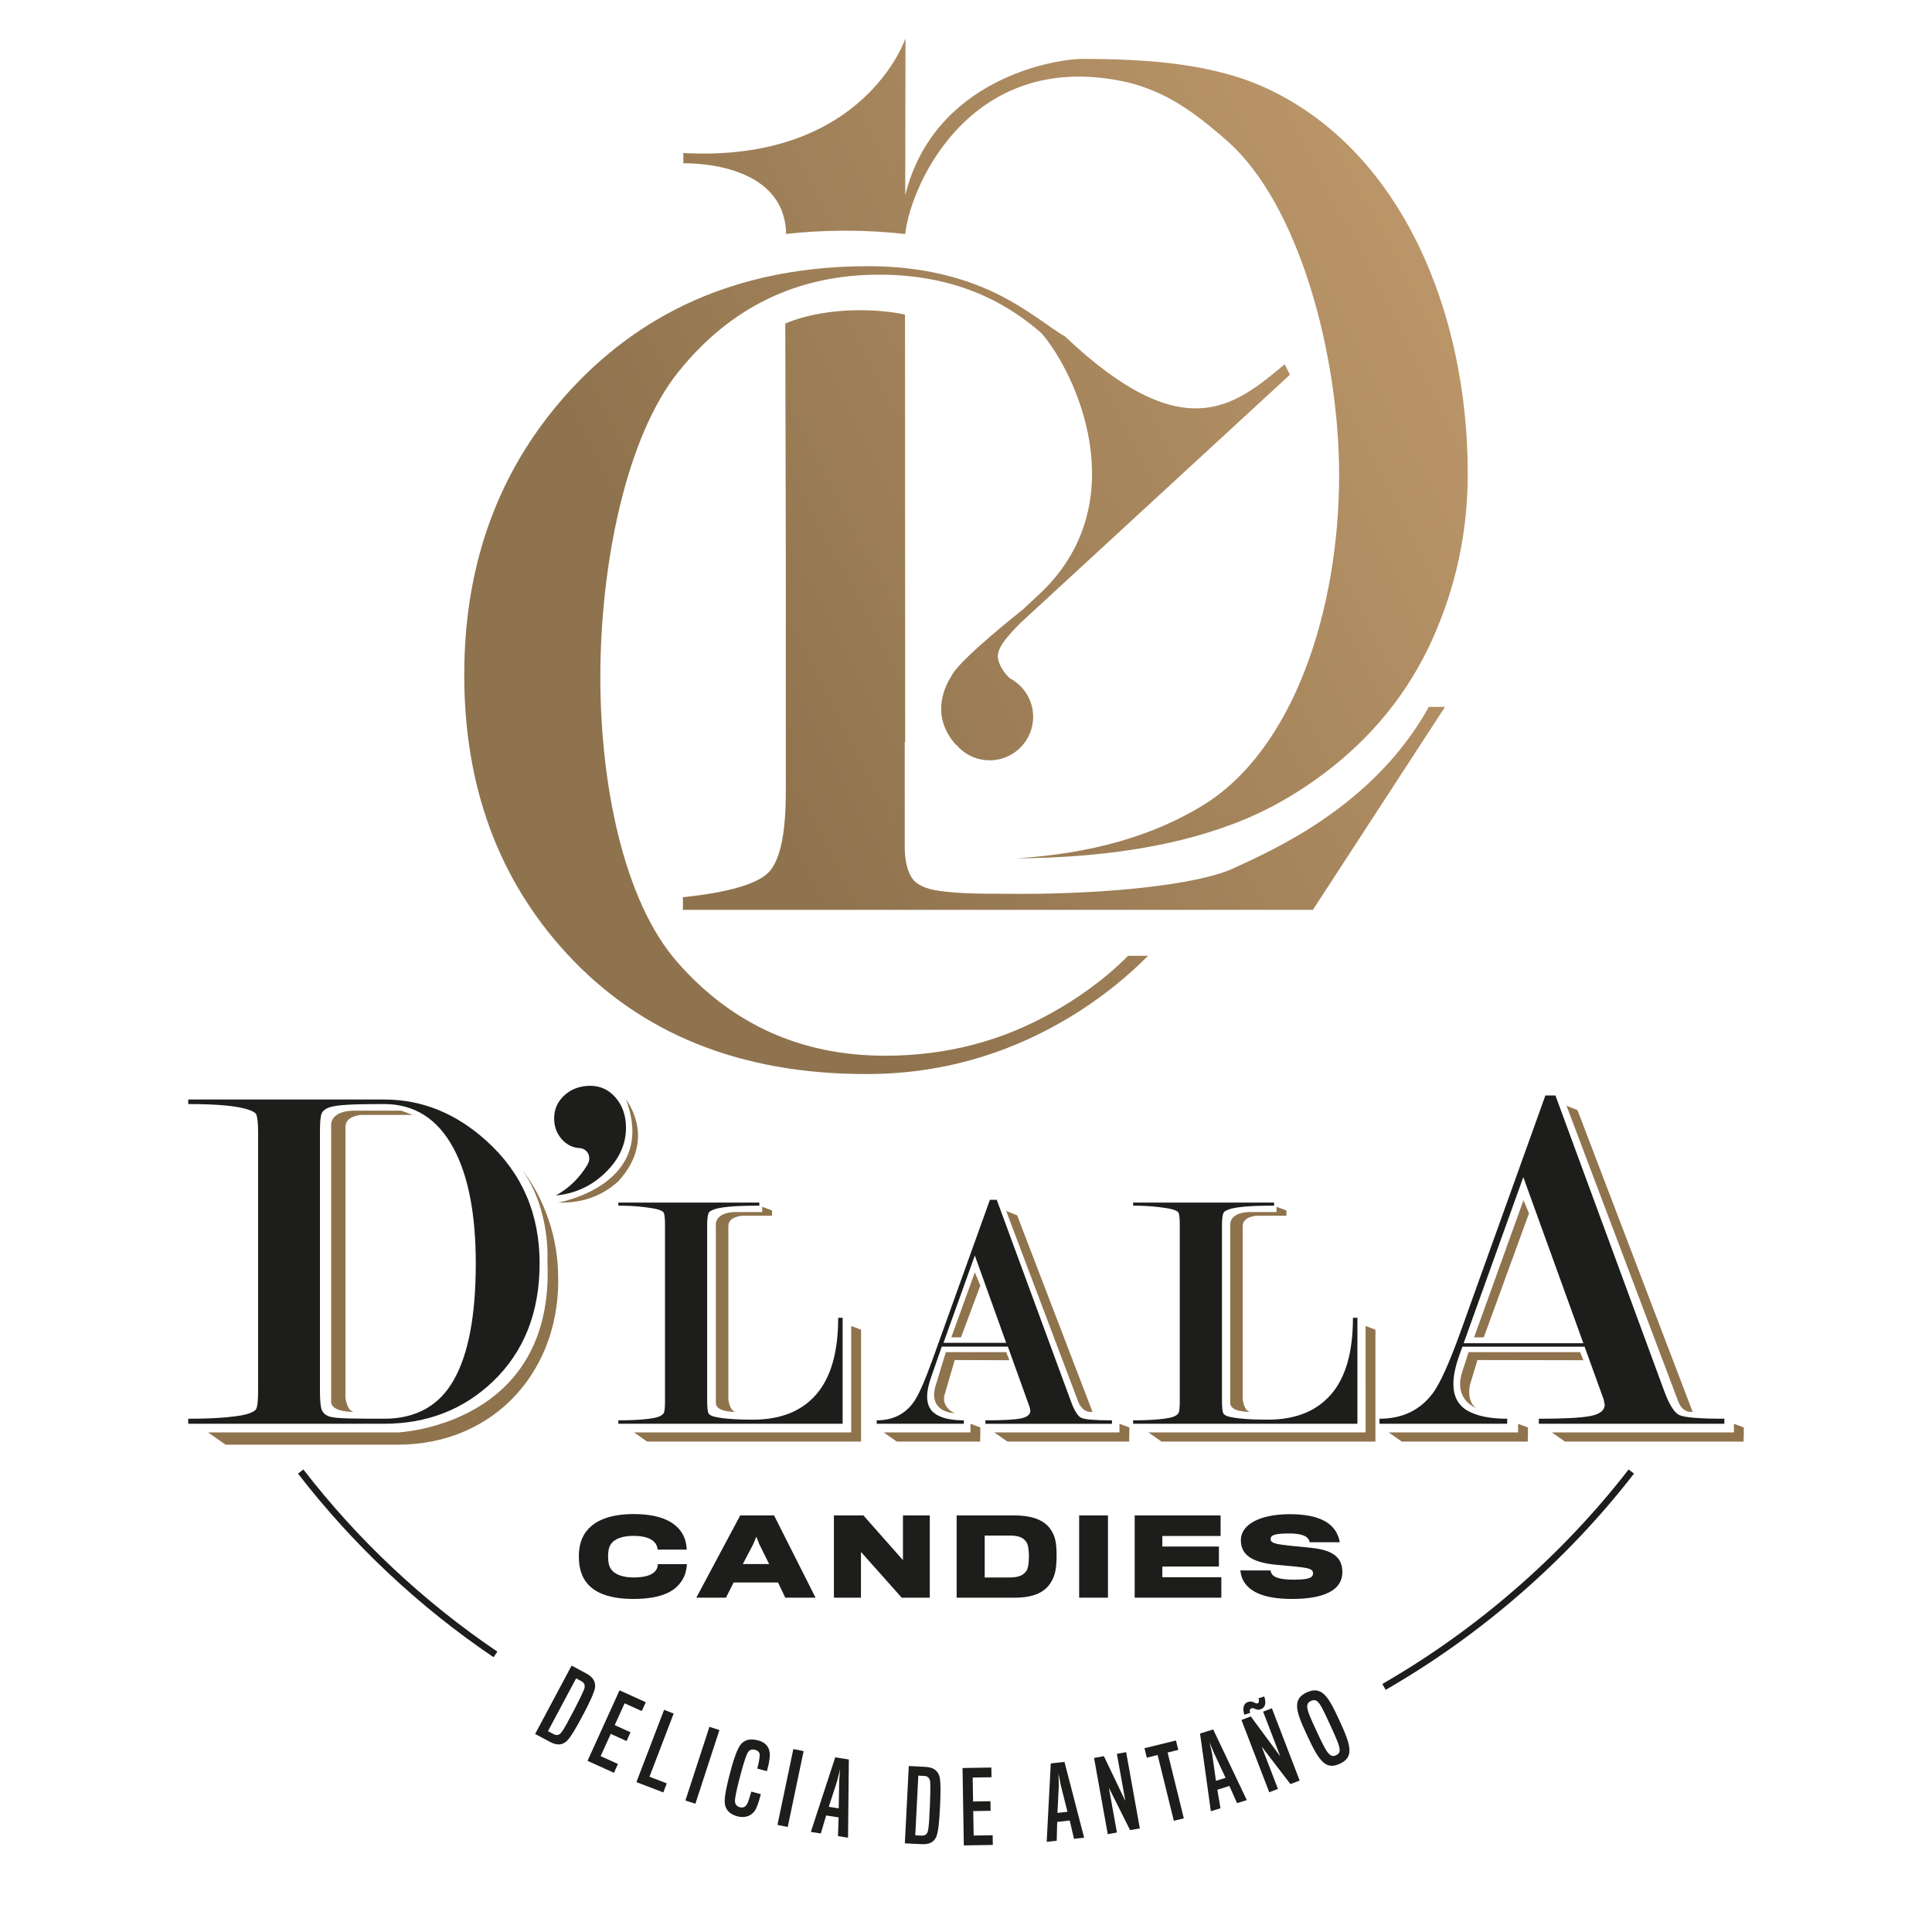 <?xml version="1.0" encoding="utf-8"?>
<!-- Generator: Adobe Illustrator 16.0.0, SVG Export Plug-In . SVG Version: 6.00 Build 0)  -->
<!DOCTYPE svg PUBLIC "-//W3C//DTD SVG 1.1//EN" "http://www.w3.org/Graphics/SVG/1.1/DTD/svg11.dtd">
<svg version="1.1" id="Capa_1" xmlns="http://www.w3.org/2000/svg" xmlns:xlink="http://www.w3.org/1999/xlink" x="0px" y="0px"
	 width="300px" height="300px" viewBox="0 0 300 300" style="enable-background:new 0 0 300 300;" xml:space="preserve">
<style type="text/css">
<![CDATA[
	.st0{clip-path:url(#SVGID_62_);fill:url(#SVGID_63_);}
	.st1{clip-path:url(#SVGID_2_);fill:url(#SVGID_3_);}
	.st2{clip-path:url(#SVGID_65_);fill:url(#SVGID_66_);}
	.st3{clip-path:url(#SVGID_80_);fill:url(#SVGID_81_);}
	.st4{clip-path:url(#SVGID_68_);fill:url(#SVGID_69_);}
	.st5{clip-path:url(#SVGID_187_);fill:url(#SVGID_188_);}
	.st6{clip-path:url(#SVGID_172_);fill:url(#SVGID_173_);}
	.st7{clip-path:url(#SVGID_83_);fill:url(#SVGID_84_);}
	.st8{clip-path:url(#SVGID_86_);fill:url(#SVGID_87_);}
	.st9{clip-path:url(#SVGID_89_);fill:url(#SVGID_90_);}
	.st10{clip-path:url(#SVGID_149_);fill:url(#SVGID_150_);}
	.st11{clip-path:url(#SVGID_115_);fill:url(#SVGID_116_);}
	.st12{clip-path:url(#SVGID_51_);fill:url(#SVGID_52_);}
	.st13{clip-path:url(#SVGID_178_);fill:url(#SVGID_179_);}
	.st14{clip-path:url(#SVGID_163_);fill:url(#SVGID_164_);}
	.st15{clip-path:url(#SVGID_54_);fill:url(#SVGID_55_);}
	.st16{clip-path:url(#SVGID_57_);fill:url(#SVGID_58_);}
	.st17{clip-path:url(#SVGID_144_);fill:url(#SVGID_145_);}
	.st18{clip-path:url(#SVGID_49_);fill:#8F734D;}
	.st19{fill:#1D1D1B;}
	.st20{clip-path:url(#SVGID_110_);fill:url(#SVGID_111_);}
	.st21{clip-path:url(#SVGID_113_);fill:#FFFFFF;}
	.st22{clip-path:url(#SVGID_169_);fill:url(#SVGID_170_);}
	.st23{clip-path:url(#SVGID_22_);fill:url(#SVGID_23_);}
	.st24{clip-path:url(#SVGID_25_);fill:url(#SVGID_26_);}
	.st25{clip-path:url(#SVGID_40_);fill:url(#SVGID_41_);}
	.st26{clip-path:url(#SVGID_28_);fill:url(#SVGID_29_);}
	.st27{clip-path:url(#SVGID_43_);fill:url(#SVGID_44_);}
	.st28{fill:#8F734D;}
	.st29{clip-path:url(#SVGID_46_);fill:url(#SVGID_47_);}
	.st30{clip-path:url(#SVGID_101_);fill:url(#SVGID_102_);}
	.st31{fill:#F7F8DF;}
	.st32{clip-path:url(#SVGID_126_);fill:url(#SVGID_127_);}
	.st33{clip-path:url(#SVGID_107_);fill:url(#SVGID_108_);}
	.st34{clip-path:url(#SVGID_5_);fill:url(#SVGID_6_);}
	.st35{clip-path:url(#SVGID_155_);fill:url(#SVGID_156_);}
	.st36{clip-path:url(#SVGID_121_);fill:url(#SVGID_122_);}
	.st37{clip-path:url(#SVGID_184_);fill:url(#SVGID_185_);}
	.st38{clip-path:url(#SVGID_124_);fill:#8F734D;}
	.st39{clip-path:url(#SVGID_71_);fill:url(#SVGID_72_);}
	.st40{clip-path:url(#SVGID_74_);fill:url(#SVGID_75_);}
	.st41{clip-path:url(#SVGID_77_);fill:url(#SVGID_78_);}
	.st42{clip-path:url(#SVGID_131_);fill:url(#SVGID_132_);}
	.st43{clip-path:url(#SVGID_92_);fill:url(#SVGID_93_);}
	.st44{clip-path:url(#SVGID_95_);fill:url(#SVGID_96_);}
	.st45{clip-path:url(#SVGID_98_);fill:url(#SVGID_99_);}
	.st46{clip-path:url(#SVGID_129_);fill:#FFFFFF;}
	.st47{clip-path:url(#SVGID_175_);fill:url(#SVGID_176_);}
	.st48{clip-path:url(#SVGID_160_);fill:url(#SVGID_161_);}
	.st49{clip-path:url(#SVGID_141_);fill:url(#SVGID_142_);}
	.st50{clip-path:url(#SVGID_11_);fill:#1D1D1B;}
	.st51{clip-path:url(#SVGID_118_);fill:url(#SVGID_119_);}
	.st52{clip-path:url(#SVGID_134_);}
	.st53{clip-path:url(#SVGID_136_);}
	.st54{clip-path:url(#SVGID_147_);}
	.st55{clip-path:url(#SVGID_158_);}
	.st56{clip-path:url(#SVGID_190_);}
	.st57{clip-path:url(#SVGID_166_);fill:url(#SVGID_167_);}
	.st58{clip-path:url(#SVGID_60_);fill:#878787;}
	.st59{clip-path:url(#SVGID_13_);fill:url(#SVGID_14_);}
	.st60{clip-path:url(#SVGID_16_);fill:url(#SVGID_17_);}
	.st61{clip-path:url(#SVGID_31_);fill:url(#SVGID_32_);}
	.st62{clip-path:url(#SVGID_19_);fill:url(#SVGID_20_);}
	.st63{clip-path:url(#SVGID_34_);fill:url(#SVGID_35_);}
	.st64{clip-path:url(#SVGID_11_);fill:#8F734D;}
	.st65{clip-path:url(#SVGID_37_);fill:url(#SVGID_38_);}
	.st66{clip-path:url(#SVGID_60_);}
	.st67{clip-path:url(#SVGID_138_);fill:url(#SVGID_139_);}
	.st68{clip-path:url(#SVGID_8_);fill:url(#SVGID_9_);}
	.st69{clip-path:url(#SVGID_104_);fill:url(#SVGID_105_);}
	.st70{clip-path:url(#SVGID_152_);fill:url(#SVGID_153_);}
	.st71{clip-path:url(#SVGID_181_);fill:url(#SVGID_182_);}
]]>
</style>
<g>
	<g>
		<g>
			<defs>
				<path id="SVGID_30_" d="M121.938,50.241l0.083,35.454v37.292c0,6.829-0.992,11.082-2.974,12.757
					c-1.984,1.679-6.319,2.872-13.005,3.577v1.962h97.822l20.518-31.517h-2.513c-8.637,15.597-24.581,22.373-30.269,25.035
					c-5.69,2.665-20.097,3.996-32.801,3.996c-4.147,0-6.977-0.03-8.488-0.089c-1.513-0.058-2.95-0.176-4.313-0.354
					c-2.309-0.295-3.807-1.021-4.488-2.175c-0.683-1.154-1.023-2.737-1.023-4.75v-16.215h0.067l-0.024-66.378
					c-2.114-0.423-4.46-0.665-6.943-0.665C129.044,48.171,124.933,48.963,121.938,50.241"/>
			</defs>
			<clipPath id="SVGID_2_">
				<use xlink:href="#SVGID_30_"  style="overflow:visible;"/>
			</clipPath>
			
				<linearGradient id="SVGID_3_" gradientUnits="userSpaceOnUse" x1="4122.586" y1="1000.563" x2="4123.841" y2="1000.563" gradientTransform="matrix(167.933 -88.965 -88.965 -167.933 -603244.188 534942.188)">
				<stop  offset="0" style="stop-color:#8F734E"/>
				<stop  offset="0.283" style="stop-color:#8F734E"/>
				<stop  offset="0.995" style="stop-color:#C8A071"/>
				<stop  offset="1" style="stop-color:#C8A071"/>
			</linearGradient>
			<polygon class="st1" points="67.523,68.575 198.448,-0.782 262.897,120.876 131.975,190.236 			"/>
		</g>
		<g>
			<defs>
				<path id="SVGID_33_" d="M88.865,60.246C77.68,72.261,72.087,87.116,72.087,104.813c0,17.283,5.297,31.694,15.891,43.233
					c11.483,12.488,26.989,18.733,46.521,18.733c11.896,0,22.934-3.254,33.116-9.768c4.003-2.576,7.533-5.456,10.657-8.594h-3.115
					c-3.874,3.955-8.396,6.927-11.688,8.767c-7.931,4.499-16.602,6.747-26.012,6.747c-13.021,0-23.777-4.839-32.27-14.515
					c-8.494-9.677-11.968-28.032-11.968-44.249c0-17.637,4.04-37.362,12.117-47.423c8.081-10.061,18.479-15.093,31.206-15.093
					c10.071,0,18.425,3.122,25.198,9.112c5.316,6.12,14.533,25.937,0.105,40.068l-3.026,2.822c0,0-9.778,7.712-11.008,10.197
					c-0.761,1.174-3.643,5.944,0.583,10.756c0.035,0.018,0.079,0.043,0.116,0.064c1.115,1.314,2.726,2.207,4.577,2.368
					c3.719,0.319,6.995-2.436,7.315-6.155c0.242-2.807-1.27-5.355-3.621-6.576c-0.879-0.826-1.639-2.01-1.81-3.038
					c-0.237-1.417,1.002-3.048,3.51-5.563l41.82-38.521l-0.821-1.621c-7.809,6.544-15.703,13.108-34.121-4.332
					c-1.881-1.02-5.547-4.098-10.263-6.468c-6.556-3.292-13.673-4.431-20.242-4.431C115.971,41.336,100.643,47.64,88.865,60.246"/>
			</defs>
			<clipPath id="SVGID_5_">
				<use xlink:href="#SVGID_33_"  style="overflow:visible;"/>
			</clipPath>
			
				<linearGradient id="SVGID_6_" gradientUnits="userSpaceOnUse" x1="4122.584" y1="1000.571" x2="4123.84" y2="1000.571" gradientTransform="matrix(167.907 -88.951 -88.951 -167.907 -603151.625 534855.5)">
				<stop  offset="0" style="stop-color:#8F734E"/>
				<stop  offset="0.283" style="stop-color:#8F734E"/>
				<stop  offset="0.995" style="stop-color:#C8A071"/>
				<stop  offset="1" style="stop-color:#C8A071"/>
			</linearGradient>
			<polygon class="st34" points="20.194,68.826 172.204,-11.702 252.194,139.29 100.184,219.819 			"/>
		</g>
		<g>
			<defs>
				<path id="SVGID_36_" d="M106.109,23.761v1.602c0,0,15.73-0.577,15.959,10.962c2.869-0.321,5.952-0.506,9.18-0.506
					c3.277,0,6.402,0.191,9.307,0.521h0.001v-0.003c0.906-8.011,10.598-29.188,34.859-23.479c5.621,1.508,9.607,4.159,15.124,9.011
					c11.217,9.868,17.398,33.253,17.398,51.91c0,20.91-7.044,42.613-21.13,51.262c-7.842,4.81-17.539,7.547-29.059,8.247
					c13.054-0.096,24.114-1.796,33.143-5.133c5.092-1.833,10.002-4.527,14.737-8.078c7.459-5.623,13.035-12.519,16.735-20.686
					c3.698-8.168,5.55-16.778,5.55-25.835c0-25.154-10.3-49.918-30.896-59.683c-8.299-3.958-18.56-4.724-28.949-4.724
					c-4.281,0-23.036,3.084-27.504,21.175l0.041-24.376C140.604,5.946,134.194,25.295,106.109,23.761"/>
			</defs>
			<clipPath id="SVGID_8_">
				<use xlink:href="#SVGID_36_"  style="overflow:visible;"/>
			</clipPath>
			
				<linearGradient id="SVGID_9_" gradientUnits="userSpaceOnUse" x1="4122.583" y1="1000.583" x2="4123.839" y2="1000.583" gradientTransform="matrix(167.907 -88.951 -88.951 -167.907 -603158.188 534843.25)">
				<stop  offset="0" style="stop-color:#8F734E"/>
				<stop  offset="0.283" style="stop-color:#8F734E"/>
				<stop  offset="0.995" style="stop-color:#C8A071"/>
				<stop  offset="1" style="stop-color:#C8A071"/>
			</linearGradient>
			<polygon class="st68" points="53.432,33.853 201.219,-44.44 280.589,105.38 132.801,183.673 			"/>
		</g>
	</g>
	<g>
		<path class="st19" d="M106.198,244.865c-1.025,2.197-3.384,3.417-7.856,3.417c-3.58,0-5.905-0.895-7.158-2.409
			c-0.864-1.009-1.302-2.407-1.302-4.196c0-1.626,0.408-2.979,1.22-3.969c1.302-1.628,3.645-2.605,7.321-2.605
			c5.011,0,7.093,1.792,7.857,3.695c0.26,0.667,0.342,1.415,0.358,1.822h-4.522c-0.017-0.293-0.131-0.667-0.326-0.944
			c-0.472-0.685-1.512-1.188-3.417-1.188c-1.724,0-2.977,0.439-3.546,1.334c-0.294,0.436-0.406,1.089-0.406,1.903
			c0,0.877,0.146,1.482,0.455,1.918c0.634,0.945,2.049,1.303,3.514,1.303c1.708,0,2.928-0.345,3.466-1.122
			c0.194-0.277,0.276-0.604,0.291-0.945h4.525C106.621,243.336,106.524,244.231,106.198,244.865"/>
		<path class="st19" d="M112.728,248.086h-4.604l6.816-12.771h5.257l6.442,12.771h-4.702l-1.123-2.359h-6.899L112.728,248.086z
			 M117.901,239.775l-0.456-1.157l-0.488,1.173l-1.61,3.072h4.083L117.901,239.775z"/>
		<polygon class="st19" points="140.016,248.086 133.688,240.979 133.688,248.086 129.49,248.086 129.49,235.316 134.077,235.316 
			140.209,242.263 140.209,235.316 144.375,235.316 144.375,248.086 		"/>
		<path class="st19" d="M157.591,248.086h-9.045v-12.77h8.948c3.057,0,4.863,0.862,5.758,2.343c0.634,0.992,0.813,2.048,0.813,3.807
			c0,1.984-0.194,3.059-0.778,4.066C162.407,247.145,160.665,248.086,157.591,248.086 M159.77,241.548
			c-0.016-0.812-0.114-1.675-0.374-2.065c-0.503-0.766-1.269-1.043-2.604-1.043h-3.887v6.508h3.856c1.383,0,2.163-0.324,2.635-1.044
			C159.69,243.467,159.77,242.441,159.77,241.548"/>
		<rect x="167.57" y="235.315" class="st19" width="4.474" height="12.771"/>
		<polygon class="st19" points="176.193,248.086 176.193,235.316 189.534,235.316 189.534,238.506 180.488,238.506 180.488,240.146 
			189.273,240.146 189.273,243.254 180.488,243.254 180.488,244.915 189.649,244.915 189.649,248.086 		"/>
		<path class="st19" d="M200.616,248.283c-4.831,0-6.914-1.366-7.71-3.157c-0.178-0.422-0.26-0.945-0.309-1.268h4.688
			c0.03,0.193,0.146,0.488,0.308,0.683c0.389,0.471,1.481,0.75,3.333,0.75c2.393,0,2.962-0.343,2.962-0.979
			c0-0.682-0.584-0.83-2.749-1.057c-0.861-0.081-2.228-0.211-2.797-0.26c-4.134-0.373-5.661-1.658-5.661-3.856
			c0-2.275,2.699-4.017,7.63-4.017c4.375,0,6.408,1.3,7.254,2.929c0.26,0.487,0.424,1.04,0.471,1.433h-4.683
			c-0.017-0.182-0.083-0.358-0.26-0.586c-0.358-0.474-1.271-0.782-2.898-0.782c-2.293,0-2.896,0.276-2.896,0.861
			c0,0.651,0.765,0.799,3.318,1.075c0.993,0.082,2.573,0.243,3.11,0.309c3.301,0.356,4.717,1.528,4.717,3.758
			C208.443,246.819,205.808,248.283,200.616,248.283"/>
		<path class="st19" d="M85.384,270.469l-2.289-1.219l5.659-10.612l2.261,1.204c1.037,0.553,1.438,1.212,1.394,2.092
			c-0.026,0.724-1.065,2.833-1.803,4.213c-1.149,2.156-2.124,3.922-2.839,4.395C87.212,270.914,86.526,271.077,85.384,270.469
			 M89.21,265.404c0.313-0.585,1.391-2.742,1.519-3.17c0.161-0.56-0.009-0.942-0.435-1.171l-0.837-0.445l-4.367,8.191l0.849,0.454
			c0.426,0.226,0.833,0.204,1.137-0.145C87.592,268.537,88.224,267.251,89.21,265.404"/>
		<polygon class="st19" points="91.231,273.422 96.2,262.471 100.276,264.322 99.653,265.694 96.99,264.488 95.454,267.874 
			97.909,268.99 97.292,270.35 94.837,269.233 93.267,272.691 95.955,273.91 95.334,275.282 		"/>
		<polygon class="st19" points="98.822,276.729 103.118,265.503 104.609,266.074 100.852,275.893 103.538,276.92 102.999,278.325 		
			"/>
		
			<rect x="103.124" y="273.245" transform="matrix(-0.31 0.951 -0.951 -0.31 403.533 255.28)" class="st19" width="12.03" height="1.628"/>
		<path class="st19" d="M117.459,280.709c-0.489,1.133-1.592,1.695-2.99,1.322c-1.355-0.36-1.943-1.253-1.941-2.312
			c-0.004-1.094,0.48-3.085,0.831-4.396c0.342-1.282,0.662-2.538,1.294-3.854c0.594-1.228,1.631-1.605,3.058-1.225
			c1.427,0.382,1.984,1.387,1.79,2.819c-0.097,0.768-0.248,1.337-0.415,1.962l-1.5-0.399c0.171-0.64,0.316-1.241,0.379-2.007
			c0.039-0.488-0.244-0.78-0.709-0.908c-0.553-0.147-0.965,0.054-1.174,0.483c-0.443,0.895-0.875,2.575-1.132,3.536
			c-0.319,1.195-0.748,2.922-0.82,3.713c-0.071,0.729,0.294,1.061,0.746,1.18c0.451,0.123,0.946,0.02,1.232-0.7
			c0.248-0.634,0.476-1.432,0.554-1.724l1.485,0.396C118.039,279.007,117.787,279.953,117.459,280.709"/>
		
			<rect x="116.827" y="276.902" transform="matrix(-0.205 0.979 -0.979 -0.205 419.82 214.312)" class="st19" width="12.029" height="1.627"/>
		<path class="st19" d="M127.457,284.702l-1.549-0.24l3.785-11.58l2.115,0.327l-0.124,12.146l-1.562-0.243l0.097-2.909l-1.934-0.299
			L127.457,284.702z M130.311,276.578c0.012-0.381,0.122-1.872,0.122-1.872s-0.33,1.457-0.433,1.822
			c-0.071,0.261-1.31,4.035-1.31,4.035l1.548,0.24C130.238,280.802,130.301,276.849,130.311,276.578"/>
		<path class="st19" d="M143.091,286.363l-2.586-0.133l0.611-12.003l2.557,0.131c1.175,0.059,1.817,0.485,2.151,1.3
			c0.283,0.665,0.239,3.015,0.158,4.579c-0.123,2.436-0.256,4.451-0.7,5.182C144.936,285.99,144.385,286.429,143.091,286.363
			 M144.404,280.155c0.035-0.662,0.095-3.07,0.029-3.512c-0.091-0.577-0.409-0.852-0.89-0.876l-0.947-0.046l-0.473,9.264
			l0.962,0.049c0.482,0.027,0.839-0.167,0.966-0.613C144.271,283.678,144.297,282.248,144.404,280.155"/>
		<polygon class="st19" points="149.661,286.554 149.463,274.536 153.937,274.462 153.96,275.968 151.039,276.016 151.1,279.736 
			153.796,279.691 153.821,281.183 151.126,281.227 151.188,285.021 154.139,284.975 154.164,286.48 		"/>
		<path class="st19" d="M164.087,285.826L162.529,286l0.633-12.175l2.128-0.237l3.054,11.764l-1.574,0.177l-0.665-2.841
			l-1.947,0.218L164.087,285.826z M164.723,277.231c-0.085-0.37-0.37-1.84-0.37-1.84s0.06,1.495,0.056,1.875
			c0,0.272-0.211,4.24-0.211,4.24l1.558-0.173C165.757,281.332,164.785,277.497,164.723,277.231"/>
		<polygon class="st19" points="175.481,284.182 172.188,277.609 173.434,284.551 172.01,284.806 169.885,272.972 171.413,272.696 
			174.745,279.66 173.428,272.333 174.868,272.076 176.993,283.91 		"/>
		<polygon class="st19" points="181.306,272.132 183.823,282.35 182.27,282.732 179.757,272.516 178.073,272.931 177.713,271.465 
			182.602,270.261 182.962,271.726 		"/>
		<path class="st19" d="M189.514,280.786l-1.495,0.465l-1.677-12.069l2.042-0.632l5.218,10.97l-1.511,0.469l-1.19-2.662
			l-1.871,0.582L189.514,280.786z M188.516,272.23c-0.155-0.345-0.709-1.736-0.709-1.736s0.339,1.457,0.41,1.83
			c0.051,0.267,0.592,4.201,0.592,4.201l1.498-0.463C190.306,276.062,188.625,272.48,188.516,272.23"/>
		<path class="st19" d="M200.377,277.035l-4.471-5.837l2.531,6.583l-1.351,0.52l-4.312-11.223l1.447-0.558l4.583,6.213l-2.668-6.948
			l1.364-0.523l4.31,11.221L200.377,277.035z M194.295,265.281c-0.196,0.077-0.302,0.26-0.169,0.694l-0.907,0.285
			c-0.301-0.949-0.139-1.707,0.494-1.95c0.351-0.134,0.623-0.142,1.02,0.045c0.237,0.119,0.372,0.212,0.548,0.129
			c0.218-0.101,0.277-0.333,0.15-0.785l0.879-0.274c0.342,1.015,0.158,1.714-0.488,1.964c-0.282,0.108-0.469,0.163-0.893-0.012
			C194.637,265.248,194.505,265.201,194.295,265.281"/>
		<path class="st19" d="M205.383,262.908c0.896,0.68,1.617,2.122,2.567,4.173c0.996,2.144,1.618,3.664,1.593,4.79
			c-0.018,0.888-0.453,1.522-1.493,2.003c-1.038,0.484-1.79,0.4-2.476-0.144c-0.87-0.694-1.63-2.151-2.618-4.281
			c-0.952-2.05-1.607-3.573-1.543-4.716c0.047-0.833,0.468-1.461,1.494-1.938C203.917,262.324,204.697,262.395,205.383,262.908
			 M208.024,271.745c-0.008-0.659-0.499-1.796-1.495-3.939c-0.966-2.077-1.475-3.25-2.031-3.656
			c-0.276-0.204-0.601-0.187-0.955-0.022c-0.357,0.165-0.531,0.395-0.556,0.737c-0.053,0.706,0.486,1.87,1.456,3.959
			c0.991,2.133,1.53,3.226,2.051,3.631c0.303,0.26,0.607,0.266,0.963,0.102C207.84,272.379,208.026,272.142,208.024,271.745"/>
		<path class="st19" d="M76.639,257.334c-11.604-7.859-21.819-17.45-30.365-28.512l0.834-0.643
			c8.477,10.971,18.612,20.488,30.121,28.285L76.639,257.334z"/>
		<path class="st19" d="M215.169,262.397l-0.525-0.913c14.717-8.468,27.944-19.986,38.248-33.307l0.834,0.646
			C243.337,242.251,230.004,253.862,215.169,262.397"/>
		<path class="st19" d="M75.597,177.212c-4.737-4.32-10.045-6.48-15.926-6.48H29.227v0.705c4.684,0,7.857,0.311,9.524,0.936
			c0.571,0.211,0.909,0.42,1.014,0.628c0.208,0.419,0.313,1.359,0.313,2.818v40.098c0,1.566-0.104,2.532-0.313,2.895
			c-0.104,0.211-0.468,0.432-1.092,0.668c-0.623,0.236-1.769,0.431-3.435,0.587c-1.666,0.156-3.669,0.233-6.012,0.233v0.783h30.366
			c6.714,0,12.36-2.188,16.94-6.559c4.84-4.63,7.259-10.745,7.259-18.344C83.792,188.477,81.062,182.156,75.597,177.212
			 M70.471,214.268c-2.269,4.023-5.887,6.032-10.846,6.032c-1.776,0-3.523-0.012-5.247-0.038c-1.723-0.028-2.846-0.144-3.368-0.354
			c-0.522-0.209-0.874-0.547-1.058-1.018c-0.182-0.469-0.272-1.459-0.272-2.974v-40.098c0-1.565,0.091-2.545,0.272-2.935
			c0.184-0.394,0.548-0.692,1.096-0.901c0.552-0.208,1.488-0.354,2.821-0.43c1.332-0.081,3.25-0.117,5.756-0.117
			c4.751,0,8.354,2.296,10.808,6.89c2.297,4.282,3.446,10.232,3.446,17.854C73.879,204.22,72.744,210.251,70.471,214.268"/>
		<path class="st19" d="M126.754,216.516c-2.268,2.617-5.542,3.927-9.825,3.927c-2.975,0-5.063-0.18-6.269-0.534
			c-0.355-0.143-0.567-0.286-0.638-0.427c-0.142-0.285-0.212-0.942-0.212-1.978v-27.299c0-0.96,0.09-1.603,0.267-1.925
			c0.071-0.14,0.338-0.302,0.798-0.481c0.463-0.176,1.253-0.318,2.372-0.426c1.118-0.106,2.671-0.159,4.66-0.159v-0.478H96.018
			v0.478c1.422,0,2.725,0.071,3.915,0.213c1.19,0.145,1.988,0.284,2.396,0.426c0.408,0.146,0.648,0.288,0.72,0.428
			c0.139,0.25,0.212,0.893,0.212,1.923v27.354c0,0.996-0.061,1.611-0.186,1.843c-0.123,0.23-0.389,0.427-0.799,0.588
			c-0.408,0.16-1.162,0.294-2.262,0.4c-1.101,0.108-2.433,0.158-3.996,0.158v0.533h34.828v-16.452h-0.692
			C130.154,209.936,129.021,213.898,126.754,216.516"/>
		<path class="st19" d="M166.279,217.561l-11.504-31.253h-1.064l-9.002,25.067c-1.171,3.234-2.129,5.369-2.876,6.398
			c-1.347,1.852-3.248,2.774-5.696,2.774v0.536h13.525v-0.536c-1.811,0-3.213-0.284-4.207-0.854
			c-0.995-0.572-1.491-1.517-1.491-2.835c0-0.856,0.21-1.872,0.634-3.053l1.641-4.704h10.261l3.386,9.414l0.106,0.538
			c0,0.605-0.5,1.006-1.492,1.204c-0.993,0.194-2.822,0.292-5.484,0.292v0.536h19.649v-0.536c-2.662,0-4.259-0.131-4.792-0.396
			C167.344,219.882,166.811,219.02,166.279,217.561 M146.506,208.512l4.866-13.556l4.865,13.556H146.506z"/>
		<path class="st19" d="M206.69,216.516c-2.268,2.617-5.54,3.927-9.825,3.927c-2.975,0-5.064-0.18-6.268-0.534
			c-0.356-0.143-0.568-0.286-0.638-0.427c-0.141-0.285-0.212-0.942-0.212-1.978v-27.299c0-0.96,0.087-1.603,0.266-1.925
			c0.07-0.14,0.337-0.302,0.798-0.481c0.461-0.176,1.252-0.318,2.369-0.426c1.118-0.106,2.67-0.159,4.658-0.159v-0.478h-21.885
			v0.478c1.419,0,2.724,0.071,3.915,0.213c1.188,0.145,1.988,0.284,2.396,0.426c0.407,0.146,0.647,0.288,0.719,0.428
			c0.141,0.25,0.213,0.893,0.213,1.923v27.354c0,0.996-0.063,1.611-0.186,1.843c-0.125,0.23-0.393,0.427-0.8,0.588
			c-0.408,0.16-1.164,0.294-2.263,0.4c-1.1,0.108-2.432,0.158-3.994,0.158v0.533h34.827v-16.452h-0.694
			C210.088,209.936,208.957,213.898,206.69,216.516"/>
		<path class="st19" d="M260.731,219.716c-0.781-0.392-1.561-1.655-2.34-3.793l-16.863-45.817h-1.562l-13.192,36.746
			c-1.716,4.747-3.122,7.871-4.214,9.385c-1.978,2.709-4.762,4.063-8.353,4.063v0.783h19.828V220.3
			c-2.654,0-4.709-0.418-6.168-1.256c-1.457-0.836-2.186-2.221-2.186-4.157c0-1.253,0.311-2.742,0.931-4.469l0.471-1.309h18.971
			l2.968,8.211l0.156,0.785c0,0.887-0.729,1.476-2.186,1.767c-1.458,0.286-4.137,0.428-8.041,0.428v0.783h28.806V220.3
			C263.853,220.3,261.513,220.106,260.731,219.716 M227.274,208.577l9.263-25.793l9.327,25.793H227.274z"/>
		<path class="st19" d="M95.615,170.463c-1.056-1.237-2.376-1.858-3.955-1.858c-1.59,0-2.923,0.485-3.999,1.457
			c-1.077,0.969-1.613,2.17-1.613,3.603c0,1.292,0.411,2.388,1.237,3.292c0.782,0.853,1.733,1.287,2.837,1.33
			c0.771,0.092,1.376,0.747,1.376,1.542c0,0.24-0.012,0.456-0.11,0.659c-0.114,0.279-0.198,0.431-0.198,0.431
			c-1.128,1.84-2.757,3.582-4.893,4.71c2.966-0.263,5.523-1.436,7.676-3.513c2.154-2.076,3.23-4.411,3.23-6.998
			C97.203,173.255,96.673,171.701,95.615,170.463"/>
		<path class="st28" d="M54.969,219.228c0,0-3.55,0.133-3.55-1.582v-42.748c0,0-0.436-2.596,4.118-2.43h6.794l1.755,0.656h-7.916
			c0,0-2.537,0.074-2.528,1.869v41.999C53.643,216.993,53.834,219.093,54.969,219.228"/>
		<path class="st28" d="M118.354,187.388v0.814h-0.005v0.004h-3.596c-3.978-0.144-3.595,2.124-3.595,2.124v27.516
			c0,1.497,3.101,1.383,3.101,1.383c-0.992-0.12-1.16-1.954-1.16-1.954v-26.862c-0.008-1.57,2.208-1.632,2.208-1.632h4.575v-0.819
			L118.354,187.388z"/>
		<path class="st28" d="M32.312,222.427H61.78c0,0,24.444-1.019,23.22-26.582c0,0,0.544-7.774-3.801-14.021
			c0,0,5.188,6.096,5.458,15.779c0.621,14.869-9.644,26.724-24.877,26.724H35.028L32.312,222.427z"/>
		<polygon class="st28" points="132.177,205.895 132.178,222.428 98.458,222.428 100.489,223.848 132.178,223.848 133.708,223.848 
			133.708,222.428 133.708,206.474 		"/>
		<path class="st28" d="M198.222,187.388v0.814h-0.003v0.004h-3.594c-3.979-0.144-3.597,2.124-3.597,2.124v27.516
			c0,1.497,3.102,1.383,3.102,1.383c-0.993-0.12-1.16-1.954-1.16-1.954v-26.862c-0.008-1.57,2.208-1.632,2.208-1.632h4.576v-0.819
			L198.222,187.388z"/>
		<polygon class="st28" points="212.048,205.895 212.049,222.428 178.328,222.428 180.36,223.848 212.049,223.848 213.578,223.848 
			213.578,222.428 213.578,206.474 		"/>
		<polygon class="st28" points="152.223,221.659 150.692,221.083 150.694,222.427 137.225,222.427 139.254,223.848 152.199,223.848 
			152.199,223.139 152.223,223.139 		"/>
		<polygon class="st28" points="175.36,221.659 173.829,221.083 173.83,222.427 154.404,222.427 156.435,223.848 175.337,223.848 
			175.337,223.139 175.36,223.139 		"/>
		<path class="st28" d="M86.684,186.734c0,0,15.516-2.7,10.519-16.002c0,0,4.9,6.069-1.182,12.682
			C94.947,184.42,91.911,186.923,86.684,186.734"/>
		<path class="st28" d="M146.869,209.962h9.369l0.495,1.253l-8.485-0.029l-1.6,5.486c0,0-0.534,1.78,1.6,2.759
			c0,0-4.241,0-2.948-4.336L146.869,209.962z"/>
		<polygon class="st28" points="147.719,207.666 151.372,197.566 152.224,199.616 149.223,207.666 		"/>
		<path class="st28" d="M156.238,188.033l11.181,29.611c0,0,0.578,1.788,2.222,1.586l-11.699-30.516L156.238,188.033z"/>
		<polygon class="st28" points="237.259,221.659 235.729,221.083 235.729,222.427 215.645,222.427 217.676,223.848 237.236,223.848 
			237.236,223.139 237.259,223.139 		"/>
		<polygon class="st28" points="270.773,221.659 269.242,221.083 269.244,222.427 240.98,222.427 243.012,223.848 270.749,223.848 
			270.749,223.139 270.773,223.139 		"/>
		<path class="st28" d="M228.045,209.962h17.324l0.494,1.253l-16.439-0.029l-1.169,3.848c0,0-0.612,2.61,0.992,3.59
			c0,0-3.436-1.138-2.293-5.288L228.045,209.962z"/>
		<polygon class="st28" points="228.896,207.666 236.568,186.362 237.419,188.412 230.399,207.666 		"/>
		<path class="st28" d="M243.252,171.707l17.354,45.937c0,0,0.578,1.788,2.225,1.586l-17.876-46.841L243.252,171.707z"/>
	</g>
</g>
</svg>
